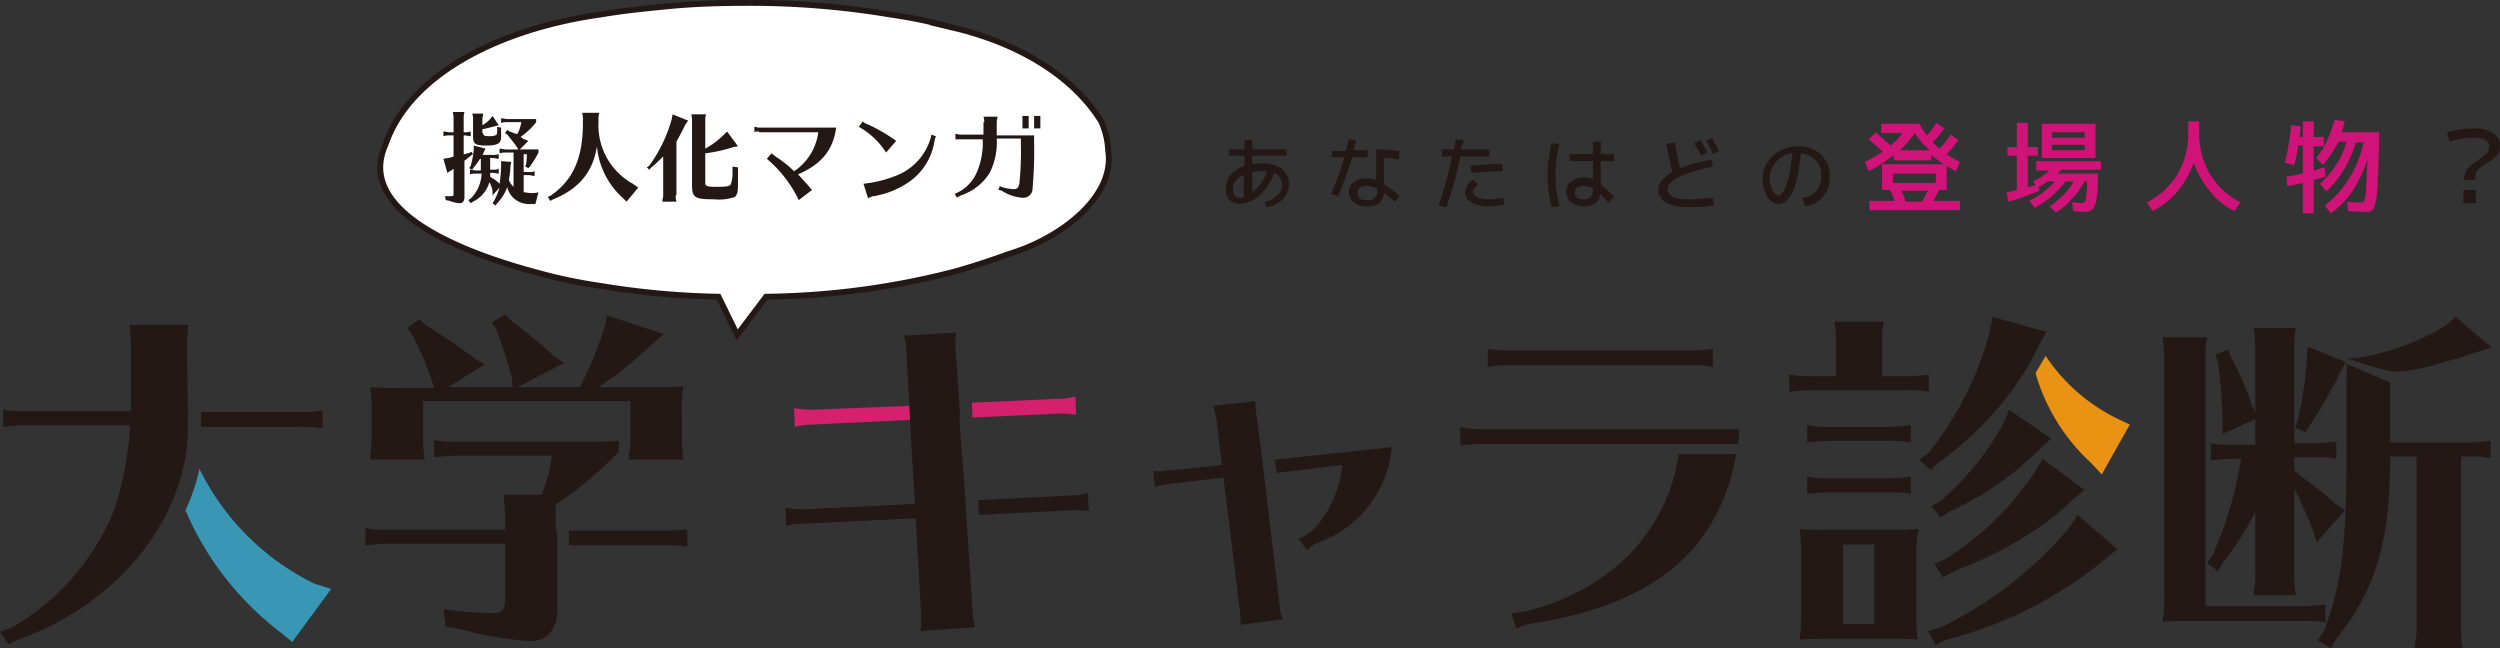 <svg xmlns="http://www.w3.org/2000/svg" xmlns:xlink="http://www.w3.org/1999/xlink" viewBox="0 0 320.8 83.175">
  <rect x="0" y="0" width="320.8" height="83.175" fill="#333333" stroke="none"/>
  <defs>
    <style>
      .cls-1 {
        fill: #231815;
      }

      .cls-2 {
        fill: #e99214;
      }

      .cls-3 {
        fill: #3997b5;
      }

      .cls-4 {
        fill: #d5206d;
      }

      .cls-5 {
        clip-path: url(#clip-path);
      }

      .cls-6 {
        fill: none;
      }

      .cls-7 {
        fill: #cf1378;
      }

      .cls-8 {
        fill: #fff;
        stroke: #231815;
        stroke-miterlimit: 10;
        stroke-width: 0.75px;
      }
    </style>
    <clipPath id="clip-path">
      <path id="パス_495" data-name="パス 495" d="M273.8,175.5h0l-.1-1.9h0L273,163h.1l-.1-1.9h0l-.5-7.2v-.8a4.484,4.484,0,0,1,.1-1.1l-6.7.4a8.617,8.617,0,0,1,.3,2.1l.4,6.9-12.4.5a11.969,11.969,0,0,1-2.4-.2l.1,2.4a10.377,10.377,0,0,1,2.3-.3l12.5-.6.7,10.8-14.2.7a8.6,8.6,0,0,1-2.4-.2l.1,2.3a7.694,7.694,0,0,1,2.3-.3l14.3-.7.7,12.5v.8a5.739,5.739,0,0,1-.1,1.2l6.8-.4a9.431,9.431,0,0,1-.3-2Z"/>
    </clipPath>
  </defs>
  <g id="グループ化_308" data-name="グループ化 308" transform="translate(-149.9 -109.325)">
    <g id="グループ化_297" data-name="グループ化 297">
      <path id="パス_466" data-name="パス 466" class="cls-1" d="M394.6,159.4a13.678,13.678,0,0,1,2.8.2v-2.2c-1.2.1-1.7.2-2.8.2h-3.2v-4.2a16.339,16.339,0,0,1,.2-2.8h-6.3a17.594,17.594,0,0,1,.2,2.8v4.2h-3.2a13.678,13.678,0,0,1-2.8-.2v2.2c1.3-.1,1.6-.2,2.8-.2Z"/>
      <path id="パス_467" data-name="パス 467" class="cls-1" d="M395.1,163.9c-1.2.1-1.7.2-2.8.2h-7.7a13.678,13.678,0,0,1-2.8-.2v2.2c1.3-.1,1.6-.2,2.8-.2h7.7a13.678,13.678,0,0,1,2.8.2Z"/>
      <path id="パス_468" data-name="パス 468" class="cls-2" d="M411.1,157.2a24.987,24.987,0,0,0,7.2,11.6l1.3,1.4,3.6-6.4-1.5-.7a23.443,23.443,0,0,1-9.3-8.1Z"/>
      <path id="パス_469" data-name="パス 469" class="cls-1" d="M400.7,182.6c6.1-2.3,11.6-5.6,15.2-9.2l1.5-1.2-5.4-4-1,1.7a38.283,38.283,0,0,1-11.5,11.2l-1.4.6,1.1,1.7Z"/>
      <path id="パス_470" data-name="パス 470" class="cls-1" d="M411.7,166.9l1.4-1.3-5.4-3.7-.7,1.7a35.263,35.263,0,0,1-8.1,10l-1.2.7,1.2,1.4,1.1-.7A39.284,39.284,0,0,0,411.7,166.9Z"/>
      <path id="パス_471" data-name="パス 471" class="cls-1" d="M398.9,168.5a41.263,41.263,0,0,0,11.6-12.8l1-2,1-1.8-6.9-1.9-.4,2a42.291,42.291,0,0,1-7.8,15.4l-1.2.9,1.4,1.3Z"/>
      <path id="パス_472" data-name="パス 472" class="cls-1" d="M384.6,170.7a13.678,13.678,0,0,1-2.8-.2v2.2c1.3-.1,1.6-.2,2.8-.2h7.7a13.678,13.678,0,0,1,2.8.2v-2.2c-1.2.1-1.7.2-2.8.2Z"/>
      <path id="パス_473" data-name="パス 473" class="cls-1" d="M415.3,177.2A50.016,50.016,0,0,1,399,189.8l-1.7.5,1,1.8,1.4-.7A52.044,52.044,0,0,0,420,181.1l1.6-1.3-5.1-4.4Z"/>
      <path id="パス_474" data-name="パス 474" class="cls-1" d="M396.1,177.2c-1.2.1-1.8.1-3.5.1h-8.3a32.33,32.33,0,0,1-3.5-.1,18.327,18.327,0,0,1,.2,3.5v7.2a17.282,17.282,0,0,1-.2,3.5c1.3-.1,1.8-.1,3.5-.1h9a23.482,23.482,0,0,1,2.7.1,17.8,17.8,0,0,1-.2-3.5v-7.2A16.864,16.864,0,0,1,396.1,177.2Zm-5.7,12.2h-4V179.2h4Z"/>
    </g>
    <path id="パス_475" data-name="パス 475" class="cls-1" d="M445.8,164.8l.5-.9a61.033,61.033,0,0,0,3.9-6.8l.7-1.3-4.9-2-.1,1.9a47.589,47.589,0,0,1-1.2,7.7l-.3.8Z"/>
    <path id="パス_476" data-name="パス 476" class="cls-1" d="M437.5,168.1a50.41,50.41,0,0,1-3.6,12.3l-.8,1.2,1.4,1,.7-1.2a33.928,33.928,0,0,0,4.1-6.4v7.9a9.752,9.752,0,0,1-.2,2.3v.5h5.4a16.339,16.339,0,0,1-.2-2.8V172c.7,1.4,1.7,3.6,2.4,5.4l.5,1.5,3.6-4.1-1.3-.9a44.648,44.648,0,0,0-4.4-3.5l-.8-.7V168h2.6a13.678,13.678,0,0,1,2.8.2V166c-1.2.1-1.7.2-2.8.2h-2.6v-12a16.339,16.339,0,0,1,.2-2.8h-5.4a17.594,17.594,0,0,1,.2,2.8v8l-.4-.8a40.265,40.265,0,0,0-2.7-6.2l-.4-1-1.6.6.3,1a60.019,60.019,0,0,1,.6,7.4V165l4.2-1.9v3.3h-2.9a13.678,13.678,0,0,1-2.8-.2v2.2c1.4-.1,1.6-.2,2.8-.2h1.1Z"/>
    <path id="パス_477" data-name="パス 477" class="cls-1" d="M448.4,186.9a26.453,26.453,0,0,1-2.7.2H432.9V155.4a16.339,16.339,0,0,1,.2-2.8h-5.7a17.594,17.594,0,0,1,.2,2.8v30a19.483,19.483,0,0,1-.2,3.7c1.4-.1,1.8-.1,3.5-.1h14.7a12.745,12.745,0,0,1,2.7.2v-2.3Z"/>
    <path id="パス_478" data-name="パス 478" class="cls-1" d="M456.6,165.9v-7.5l-4.9-2.1a4.877,4.877,0,0,1-.7-.3,14.419,14.419,0,0,1,0,2.1v10.1c0,11-.7,16.4-2.9,22.1l-.8,1.2,1.7,1,.7-1.2c5.1-6.4,6.9-12.5,6.9-23.4H460v21.8a9.752,9.752,0,0,1-.2,2.3v.5h6.1a16.339,16.339,0,0,1-.2-2.8V167.9H467a11.419,11.419,0,0,1,2.5.2v-2.2a24.958,24.958,0,0,1-2.5.2H456.6Z"/>
    <path id="パス_479" data-name="パス 479" class="cls-1" d="M465,155.4l4.6-1.5L465,150l-1.3,1.1c-3.4,2.2-9.2,4.2-12.6,4.2a53,53,0,0,0,5.7,1.7C460.2,157.1,464.2,155.5,465,155.4Z"/>
    <g id="グループ化_299" data-name="グループ化 299">
      <path id="パス_480" data-name="パス 480" class="cls-3" d="M175.5,169.5a25.491,25.491,0,0,1-1.8,5.3,38.818,38.818,0,0,0,12.1,15.6l1.6,1.3,5-6.8-2.2-.7A32.182,32.182,0,0,1,175.5,169.5Z"/>
      <g id="グループ化_298" data-name="グループ化 298">
        <path id="パス_481" data-name="パス 481" class="cls-1" d="M197.4,167.8v.5h7a15.76,15.76,0,0,1-.2-2.8v-4.7h26.6v4.7a9.345,9.345,0,0,1-.2,2.3v.5h7a15.76,15.76,0,0,1-.2-2.8v-3a18.367,18.367,0,0,1,.2-3.6c-1.2.1-1.8.1-3.5.1h-7.4a44.587,44.587,0,0,0,6.6-5.3l1.8-1.5-7.3-2.4-.4,1.8a52.718,52.718,0,0,1-3.1,7.4h-8l6-3.1-1.2-.8c-2-1.8-3.7-3.2-5.7-4.7l-.7-.7-1.7,1,.6.9a58.953,58.953,0,0,1,2,6.3l.1,1.1h-8.3l4.7-2.9-1.2-.7a68.767,68.767,0,0,0-6.3-4.3l-.9-.8-1.5,1.1.7,1.1a36.335,36.335,0,0,1,2.7,6.6h-4.7a32.33,32.33,0,0,1-3.5-.1,19.445,19.445,0,0,1,.2,3.6v3C197.6,166.3,197.5,166.8,197.4,167.8Z"/>
        <path id="パス_482" data-name="パス 482" class="cls-1" d="M235.3,177.4H222.9v1.9h12.4a13.678,13.678,0,0,1,2.8.2v-2.2C236.9,177.3,236.4,177.4,235.3,177.4Z"/>
        <path id="パス_483" data-name="パス 483" class="cls-1" d="M221.2,177.4h0v-3.3a49.411,49.411,0,0,0,8.1-6.8v-1.4c-1.3.1-2.7.1-5.5.1H208.4a13.678,13.678,0,0,1-2.8-.2V168c1.4-.1,1.6-.2,2.8-.2h12.3a18.3,18.3,0,0,1-1.3,5h-4.9c.1,1.2.2,1.7.2,2.7v1.8H199.6a13.678,13.678,0,0,1-2.8-.2v2.2c1.3-.1,1.6-.2,2.8-.2h15.1v7.3c0,1.2-.4,1.6-1.5,1.6a49.8,49.8,0,0,1-6.4-.5l.3,2.2,2,.4a47.507,47.507,0,0,0,8.9,1.5c2,0,3.4-1.5,3.4-3.8v-8.7h0v-1.7Z"/>
      </g>
      <path id="パス_484" data-name="パス 484" class="cls-1" d="M174,162.2h0l-.1-8.4a16.34,16.34,0,0,1,.2-2.8h-7.6a17.6,17.6,0,0,1,.2,2.8v8.3H153.1a13.678,13.678,0,0,1-2.8-.2v2.2c1.3-.1,1.6-.2,2.8-.2h13.5a42.161,42.161,0,0,1-2.1,11,30.8,30.8,0,0,1-13,14.9l-1.6.6L151,192l1.5-.7c11.7-4.2,21-14.5,21.5-26.3v-2.8Z"/>
      <path id="パス_485" data-name="パス 485" class="cls-1" d="M188.5,162.2H175.7v1.9h12.8a13.678,13.678,0,0,1,2.8.2V162A13.2,13.2,0,0,1,188.5,162.2Z"/>
    </g>
    <g id="グループ化_300" data-name="グループ化 300">
      <path id="パス_486" data-name="パス 486" class="cls-1" d="M312.1,170.2h0l-.8-6.4h0l-.2-1.3a10.3,10.3,0,0,1-.1-1.3v-.4l-5.4.6c.1.5.3,1.1.4,1.8l.7,5.8-6.8.7a10.415,10.415,0,0,0-1.1.1,3.085,3.085,0,0,1-.9-.1l.2,2.1a11.8,11.8,0,0,1,2-.4l6.8-.8,2.1,17.1c0,.4.1,1,.1,1.2v.6l5.4-.7a6.912,6.912,0,0,1-.4-1.8Z"/>
      <path id="パス_487" data-name="パス 487" class="cls-1" d="M313.5,168.3l.2,1.7,8.4-1c-.2,4-3.1,8.9-5.6,9.4l1.1,1.5a4.4,4.4,0,0,1,1.6-1,14.4,14.4,0,0,0,9.3-12.2Z"/>
    </g>
    <g id="グループ化_302" data-name="グループ化 302">
      <path id="パス_488" data-name="パス 488" class="cls-1" d="M367.4,156.2a9.345,9.345,0,0,1,2.3.2v-2.3a17.851,17.851,0,0,1-2.3.2H343.1a19.526,19.526,0,0,1-2.3-.2v2.3a17.851,17.851,0,0,1,2.3-.2Z"/>
      <g id="グループ化_301" data-name="グループ化 301">
        <path id="パス_489" data-name="パス 489" class="cls-1" d="M365.5,166.3h7.4a11.075,11.075,0,0,0,.2-1.9H339.6a10.377,10.377,0,0,1-2.3-.3v2.4a19.524,19.524,0,0,1,2.3-.2Z"/>
        <path id="パス_490" data-name="パス 490" class="cls-1" d="M365.3,167.6a22.876,22.876,0,0,1-9.7,15.7c-3,2.3-8.7,4.6-11.8,4.7l.7,2a6.33,6.33,0,0,1,2.2-.7c15.4-2.4,23.8-9.4,26-21.7Z"/>
      </g>
    </g>
    <path id="パス_491" data-name="パス 491" class="cls-1" d="M267.5,175.8l-14.3.7a5.32,5.32,0,0,0-2.3.3l-.1-2.3a15.416,15.416,0,0,0,2.4.2l14.2-.7Z"/>
    <path id="パス_492" data-name="パス 492" class="cls-4" d="M274.7,162.9l10.9-.5a12.749,12.749,0,0,1,2,.1h.4l-.1-2.3a8.017,8.017,0,0,1-2.3.3l-11,.5Z"/>
    <path id="パス_493" data-name="パス 493" class="cls-1" d="M289.5,172.6a8.329,8.329,0,0,1-2.2.3l-11.9.6.1,1.9,11.8-.6a16.222,16.222,0,0,1,2.3.1Z"/>
    <g id="グループ化_305" data-name="グループ化 305">
      <g id="グループ化_303" data-name="グループ化 303" class="cls-5">
        <path id="パス_494" data-name="パス 494" class="cls-4" d="M265.7,170.2l-15.2.9-.9-14.4,15.5,3.1,1.5,1.5.1,2Z"/>
      </g>
      <g id="グループ化_304" data-name="グループ化 304" class="cls-5">
        <rect id="長方形_216" data-name="長方形 216" class="cls-6" width="98.9" height="85.1"/>
      </g>
    </g>
    <path id="パス_497" data-name="パス 497" class="cls-1" d="M275,189.8a9.431,9.431,0,0,1-.3-2l-.8-12.3h0l-.1-1.9h0L273,163h.1l-.1-1.9h0l-.5-7.2v-.8a4.484,4.484,0,0,1,.1-1.1l-6.7.4a8.617,8.617,0,0,1,.3,2.1l.4,6.9h0l.2,4.2.5,8.4-14.2.7a8.6,8.6,0,0,1-2.4-.2l.1,2.3a7.694,7.694,0,0,1,2.3-.3l14.3-.7.7,12.5v.8a5.739,5.739,0,0,1-.1,1.2Z"/>
    <g id="グループ化_306" data-name="グループ化 306">
      <path id="パス_498" data-name="パス 498" class="cls-1" d="M312.2,135.2a2.718,2.718,0,0,0,1.6-.8,1.76,1.76,0,0,0,.6-1.3,1.624,1.624,0,0,0-1-1.6,6.686,6.686,0,0,1-1.9,2.9,3.979,3.979,0,0,1-2.5,1.1,1.9,1.9,0,0,1-1.3-.5,1.978,1.978,0,0,1-.5-1.4,2.792,2.792,0,0,1,.6-1.8,4.068,4.068,0,0,1,1.8-1.2v-1.3h-2v-.8h2v-1.2h1v1.2H315v.8h-4.4v1.1a4.868,4.868,0,0,1,1.2-.1,4.023,4.023,0,0,1,2.6.7,2.518,2.518,0,0,1,.9,2,2.732,2.732,0,0,1-.8,1.9,3.471,3.471,0,0,1-2.1,1Zm-2.6-3.5a3.134,3.134,0,0,0-1.1.8,1.5,1.5,0,0,0-.4,1.1,1.884,1.884,0,0,0,.2.8.908.908,0,0,0,.7.3.749.749,0,0,0,.5-.1v-2.9Zm2.9-.4h-.7a4.869,4.869,0,0,0-1.2.1V134A6.231,6.231,0,0,0,312.5,131.3Z"/>
      <path id="パス_499" data-name="パス 499" class="cls-1" d="M320.8,129.6v-.9h1.8c.1-.3.2-.8.4-1.5l.9.1c-.1.6-.3,1-.3,1.3h1.8v.9h-2a42.438,42.438,0,0,1-1.8,5l-.9-.3a38.863,38.863,0,0,0,1.7-4.7h-1.6Zm8.6.2a10.073,10.073,0,0,0-1.9-.2V133a13.033,13.033,0,0,1,2,1.5l-.6.7c-.5-.4-1-.8-1.4-1.1a2.261,2.261,0,0,1-.6,1.3,2.364,2.364,0,0,1-1.6.4,2.86,2.86,0,0,1-1.7-.5,1.708,1.708,0,0,1,0-2.6,2.648,2.648,0,0,1,1.7-.5,5.02,5.02,0,0,1,1.2.2v-3.9a26.609,26.609,0,0,1,3,.2Zm-2.9,3.7a3.013,3.013,0,0,0-1.2-.3q-1.2,0-1.2.9a.908.908,0,0,0,.3.7c.2.2.5.2.9.2a1.1,1.1,0,0,0,1.3-1.3v-.2Z"/>
      <path id="パス_500" data-name="パス 500" class="cls-1" d="M334.9,129.4v-.9h1.6a10.5,10.5,0,0,0,.2-1.3l1,.1a.756.756,0,0,1-.1.4c-.1.2,0,.3-.1.4a.6.6,0,0,0-.1.4H341v.9h-3.7a48.076,48.076,0,0,1-1.8,6.5l-1-.2a41.59,41.59,0,0,0,1.7-6.3h-1.3Zm4,3,.7.6c-.3.2-.5.4-.5.5a.52.52,0,0,0-.2.4c0,.3.2.5.5.7a2.9,2.9,0,0,0,1.4.3,15.031,15.031,0,0,0,2-.2l.1.9a14.918,14.918,0,0,1-2.1.2,4.064,4.064,0,0,1-2.1-.5,1.411,1.411,0,0,1-.8-1.2A2.087,2.087,0,0,1,338.9,132.4Zm3.8-1.1c-1.4,0-2.7.1-4,.2l-.1-.9a27.479,27.479,0,0,1,4.1-.2Z"/>
      <path id="パス_501" data-name="パス 501" class="cls-1" d="M350,127.8a16.25,16.25,0,0,0,0,8l-1,.1a17.06,17.06,0,0,1,0-8.2Zm7,2.2h-1.7v3a11.122,11.122,0,0,1,1.7,1.6l-.7.7-1.1-1.1c-.1,1.1-.8,1.6-2,1.6a2.86,2.86,0,0,1-1.7-.5,1.678,1.678,0,0,1-.6-1.4,1.612,1.612,0,0,1,.6-1.3,2.648,2.648,0,0,1,1.7-.5,4.253,4.253,0,0,1,1.1.2V130h-3v-.9h3v-1.6h1v1.6H357Zm-2.7,3.5a2.279,2.279,0,0,0-1.1-.3c-.8,0-1.2.3-1.2.8q0,.9,1.2.9c.4,0,.7-.1.8-.3a1.222,1.222,0,0,0,.3-.9v-.2Z"/>
      <path id="パス_502" data-name="パス 502" class="cls-1" d="M369.5,129.8l.2.9a20.149,20.149,0,0,0-4.5,1.4c-.9.5-1.3,1-1.3,1.5,0,.9.9,1.3,2.7,1.3,1,0,2-.1,3.1-.2l.1,1a18.288,18.288,0,0,1-3.3.2c-2.5,0-3.8-.8-3.8-2.2,0-.9.6-1.6,1.8-2.3-.3-1.1-.5-2.3-.8-3.6l1.1-.2c.2,1.1.4,2.2.7,3.3A20.113,20.113,0,0,1,369.5,129.8Zm-2.2-2.1.8-.4c.4.7.7,1.2.9,1.6l-.8.4C367.9,128.8,367.6,128.2,367.3,127.7Zm1.5-.3.8-.4c.3.6.6,1.2.9,1.7l-.8.4A9.145,9.145,0,0,0,368.8,127.4Z"/>
      <path id="パス_503" data-name="パス 503" class="cls-1" d="M381.2,134.7a2.606,2.606,0,0,0,1.8-.9,3.173,3.173,0,0,0,.6-2,2.489,2.489,0,0,0-.7-1.9,3.1,3.1,0,0,0-1.9-.9c-.2,1.3-.3,2.4-.5,3.2a6.552,6.552,0,0,1-.7,2,2.9,2.9,0,0,1-.8,1,1.613,1.613,0,0,1-.9.3,1.74,1.74,0,0,1-1.4-.9,3.8,3.8,0,0,1-.6-2.2,3.871,3.871,0,0,1,1.3-3.1,4.871,4.871,0,0,1,3.4-1.2,3.928,3.928,0,0,1,2.8,1.1,3.693,3.693,0,0,1,1.1,2.7,4,4,0,0,1-.9,2.7,3.47,3.47,0,0,1-2.3,1.2Zm-1.3-5.7a3.094,3.094,0,0,0-2.1,1.1,3.3,3.3,0,0,0-.8,2.2,2.41,2.41,0,0,0,.4,1.5.953.953,0,0,0,.7.6.367.367,0,0,0,.3-.1c.1-.1.2-.3.4-.5a2.321,2.321,0,0,0,.4-1,12.256,12.256,0,0,0,.4-1.6C379.7,130.6,379.8,129.8,379.9,129Z"/>
      <path id="パス_504" data-name="パス 504" class="cls-7" d="M391.3,126.3v-1.1h4.9a6.528,6.528,0,0,0,1,1.5c.4-.5.8-1,1.2-1.6l1,.7a14.283,14.283,0,0,1-1.5,1.8,6.469,6.469,0,0,0,.9.8,10.99,10.99,0,0,0,1.4-1.8l1,.7a11.919,11.919,0,0,1-1.5,1.8,9.5,9.5,0,0,0,1.7,1l-.5,1.2a17.683,17.683,0,0,1-3.2-2.1v.7h-4.8v-.7a17.683,17.683,0,0,1-3.2,2.1l-.5-1.2c.8-.4,1.6-.9,2.3-1.3-.5-.5-1.1-1-1.8-1.6l.9-.9c.6.5,1.2,1.1,1.9,1.7a7.518,7.518,0,0,0,1.5-1.6h-2.7Zm-1.5,10v-1.2H393a7.258,7.258,0,0,0-.6-1.4h-1v-3.3h8.3v3.3h-1c-.2.5-.5,1-.7,1.4h3.4v1.2Zm3-3.5h5.5v-1.2h-5.5Zm2.8-6.4a12.417,12.417,0,0,1-1.9,2.2h3.8A9.679,9.679,0,0,1,395.6,126.4Zm.9,8.8c.3-.4.5-.9.8-1.4h-3.4a5.782,5.782,0,0,1,.5,1.4Z"/>
      <path id="パス_505" data-name="パス 505" class="cls-7" d="M415.9,136.4l-.1-1.1c.5,0,.9.1,1.2.1a.52.52,0,0,0,.4-.2,1.292,1.292,0,0,0,.2-.8,8.115,8.115,0,0,0,.1-1.7v-.1h-.3a10.188,10.188,0,0,1-1.6,2.2,8.412,8.412,0,0,1-2.1,1.8l-.8-.8a7.456,7.456,0,0,0,1.7-1.4,7.337,7.337,0,0,0,1.4-1.8h-1a15.729,15.729,0,0,1-1.8,1.9A14.318,14.318,0,0,1,411,136l-.7-.9a11.092,11.092,0,0,0,3.3-2.5h-1a4.129,4.129,0,0,1-1.1.7l.1.5a31.743,31.743,0,0,1-4,1.4l-.2-1.2a8.571,8.571,0,0,0,1.3-.3v-4.4h-1.2v-1.1h1.2v-3.1h1.4v3.1h1.3v1.1h-1.3v4.1a6.214,6.214,0,0,1,1-.3l-.3-.5a8.533,8.533,0,0,0,2.1-1.4h-1.7V130h8.3v1.1h-5.1l-.5.5h5.2v.9a13.8,13.8,0,0,1-.2,2.5,2.7,2.7,0,0,1-.5,1.2,1.222,1.222,0,0,1-.9.3A11.047,11.047,0,0,1,415.9,136.4Zm-4-11.2h6.9v4.4h-6.9Zm1.3,1.8h4.2v-.7h-4.2Zm0,.9v.7h4.2v-.7h-4.2Z"/>
      <path id="パス_506" data-name="パス 506" class="cls-7" d="M425.4,135.3a9.726,9.726,0,0,0,3.9-3.6,10.214,10.214,0,0,0,1.4-5.3v-1.5h1.4v1.5a10.214,10.214,0,0,0,1.4,5.3,9.726,9.726,0,0,0,3.9,3.6l-.8,1.1a9.26,9.26,0,0,1-3.1-2.5,12.257,12.257,0,0,1-2.1-3.7,12.257,12.257,0,0,1-2.1,3.7,9.6,9.6,0,0,1-3.2,2.5Z"/>
      <path id="パス_507" data-name="パス 507" class="cls-7" d="M448.1,126.9v1.2h-1.3v3.1c.1,0,.6-.2,1.4-.4l.1,1.2a11.31,11.31,0,0,1-1.5.4v4.3h-1.4v-3.9c-.6.1-1.3.3-2,.4l-.1-1.2c.8-.1,1.5-.3,2.1-.4V128h-.6a18.425,18.425,0,0,1-.5,2.5l-1.2-.3a34.315,34.315,0,0,0,.8-4.8l1.2.1c0,.5-.1.9-.1,1.4h.4v-2h1.4v2h1.3Zm-.1,3.6-.9-.9a9.252,9.252,0,0,0,1.4-2.2c.4-.9.7-1.8,1-2.7l1.3.2c-.1.3-.2.8-.4,1.4h4.8c0,1.6-.1,3-.1,4.1s-.1,2-.1,2.8c-.1.8-.1,1.4-.2,1.8s-.2.7-.3,1c-.1.2-.2.4-.4.4a.749.749,0,0,1-.5.1,22.747,22.747,0,0,1-2.4-.1l-.1-1.2a10.868,10.868,0,0,0,1.8.1c.2,0,.3-.1.4-.3a4.232,4.232,0,0,0,.2-1.6c.1-.8.1-2,.2-3.6a18.387,18.387,0,0,1-1.9,4,11.1,11.1,0,0,1-2.8,2.9l-.8-1a12.729,12.729,0,0,0,3.1-3.4,14.978,14.978,0,0,0,1.9-4.7h-1a14.622,14.622,0,0,1-1.6,3.6,12.273,12.273,0,0,1-2.2,2.7l-.8-1a11.4,11.4,0,0,0,2-2.3,9.781,9.781,0,0,0,1.4-3.1h-1A19.479,19.479,0,0,1,448,130.5Z"/>
      <path id="パス_508" data-name="パス 508" class="cls-1" d="M466.1,132.6a3.083,3.083,0,0,1,.1-1,2.177,2.177,0,0,1,.5-.8,2.652,2.652,0,0,1,.6-.5c.2-.1.4-.3.7-.5.2-.2.4-.3.5-.4a1.381,1.381,0,0,1,.4-.3.55.55,0,0,0,.3-.5.9.9,0,0,0,.1-.5c0-.8-.7-1.1-2.1-1.1a11.728,11.728,0,0,0-3,.5l-.3-1.2a13.318,13.318,0,0,1,3.4-.5,4.4,4.4,0,0,1,2.5.6,1.8,1.8,0,0,1,.9,1.6,1.949,1.949,0,0,1-.1.8,2.093,2.093,0,0,1-.4.6c-.2.2-.4.3-.5.4a3.111,3.111,0,0,1-.6.4,2.186,2.186,0,0,0-.5.3,1.381,1.381,0,0,1-.4.3c-.2.1-.3.3-.4.4a.764.764,0,0,0-.2.5c0,.2-.1.4-.1.7h-1.4Zm-.1,2.8v-1.7h1.6v1.7Z"/>
    </g>
    <path id="パス_509" data-name="パス 509" class="cls-8" d="M292.1,128.7a10.071,10.071,0,0,0-.9-3.8c-3.6-5.8-10.5-10-18.9-12a64.316,64.316,0,0,0-8.1-1.7,108.651,108.651,0,0,0-18.6-1.5c-3.3,0-6.5.1-9.7.4-3.1.3-6.1.6-9,1.1-12.8,1.8-24.4,7.6-27.5,16.6-3.9,8.5,9.3,13.8,19.4,16.5a64.316,64.316,0,0,0,8.1,1.7,103.338,103.338,0,0,0,15.2,1.4l2.4,4.9,3.7-4.9a101.184,101.184,0,0,0,24.1-3.2c2.5-.7,4.9-1.5,7.1-2.3C286.1,139.9,293,134.5,292.1,128.7Z"/>
    <g id="グループ化_307" data-name="グループ化 307">
      <path id="パス_510" data-name="パス 510" class="cls-1" d="M209.5,129.1h.1a.6.6,0,0,1,.4-.1l.4-.2.2.3-.3.2c-.2.2-.5.4-.7.6h-.1v4.7c0,.5-.2.8-.6.8a3.915,3.915,0,0,1-1.3-.3l-.5-.1-.1-.5h.6c.4,0,.5,0,.5-.3V131c-.1,0-.1.1-.3.2l-.5.3-.5-1.8.6-.1a2.544,2.544,0,0,0,.7-.2v-2.7h-.5a2.485,2.485,0,0,0-.8.1v-.6c.3,0,.5.1.8.1h.5v-1.8a2.814,2.814,0,0,0-.1-.8h1.5a2.485,2.485,0,0,0-.1.8v1.8h.1a2.2,2.2,0,0,0,.8-.1v.6c-.3,0-.5-.1-.8-.1h-.1v2.4Zm3.6,4.7a3.583,3.583,0,0,0-.4-1.1,3.976,3.976,0,0,1-2.1,2.5l-.3.2-.3-.4.3-.2a4.763,4.763,0,0,0,1.4-3.2H211a2.485,2.485,0,0,0-.8.1v-.6c.3,0,.5.1.8.1h.6v-1.5h-.1a10.476,10.476,0,0,1-.8,1.1l-.2.3-.4-.2.2-.3a10.9,10.9,0,0,0,.4-2.2V128l1.5.4-.2.4c-.1.2-.1.3-.2.4h1.3a2.2,2.2,0,0,0,.8-.1v.6c-.3,0-.5-.1-.8-.1h-.3v1.5h.3a2.2,2.2,0,0,0,.8-.1v.6c-.3,0-.5-.1-.8-.1h-.3v.5l.3.2a5,5,0,0,1,.7.5l.2.2a15.416,15.416,0,0,0,.2-2.4V130l1.3.1-.1.5a9.909,9.909,0,0,1-.2,1.8,2.361,2.361,0,0,0,.6.9v-4.4h-1a2.485,2.485,0,0,0-.8.1v-.6c.3,0,.5.1.8.1h1.6l-.1-.2c-.4-.6-.9-1.2-1.3-1.7l-.3-.2.3-.4.3.2.3.1.5.2h.2a5.271,5.271,0,0,0,.5-1.5H215a2.485,2.485,0,0,0-.8.1v-.6c.3,0,.5.1.8.1h3.7v.4a9.2,9.2,0,0,1-2,1.9l.3.2c.1.1.1.1.2.1l.5.2-1.1,1.1H219v.4a14.189,14.189,0,0,1-1.1,1.8l-.2.2-.4-.2.1-.3a6.151,6.151,0,0,0,.1-1.3h-.4v2.3h.7a1.7,1.7,0,0,0,.7-.1v.6c-.3,0-.5-.1-.7-.1h-.7V134c.3,0,.6.1.9.1a3.4,3.4,0,0,0,1-.1l-.4,1.5h-.7a2.834,2.834,0,0,1-2.9-2.1v-.1a5.71,5.71,0,0,1-1.3,2.1l-.2.3-.4-.3.2-.3a8.651,8.651,0,0,0,.7-1.7l-.9,1Zm-1.2-7.4c0,.3.1.4.8.4.6,0,.8-.1.9-.2s.1-.4.1-.6v-.4l.5.1v1.2c0,.8-.4,1.1-1.9,1.1-1.4,0-1.7-.2-1.7-1.2v-2.1a2.2,2.2,0,0,0-.1-.8h1.4c0,.2-.1.5-.1.8v.7a4.363,4.363,0,0,0,1-.8l.3-.4.8,1.2-.4.1c-.4.1-1.1.3-1.7.4v.5Z"/>
      <path id="パス_511" data-name="パス 511" class="cls-1" d="M231.8,133.4l-1.5,1.8-.4-.4a10.132,10.132,0,0,1-3.4-6.7c-.5,3.2-2.2,5.4-5.6,6.8l-.4.2-.3-.5.4-.2c2.9-2,4.1-4.9,4.1-9.3v-.5a2.814,2.814,0,0,0-.1-.8h2.2a2.485,2.485,0,0,0-.1.8v.4a8.551,8.551,0,0,0,4.4,7.9Z"/>
      <path id="パス_512" data-name="パス 512" class="cls-1" d="M236.6,134.4a2.814,2.814,0,0,0,.1.8h-1.8v-.1c0-.3.1-.4.1-.6v-5.1c-.5.5-.9.9-1.5,1.4l-.3.3-.3-.3.3-.2a18.634,18.634,0,0,0,2.9-6l.1-.6,2,.8-.4.6c-.4.8-.7,1.4-1.1,2.1v6.9Zm3.8-1.7c0,.5.1.6,1.5.6s1.7-.1,1.8-.4a4.391,4.391,0,0,0,.2-1.5v-.7l.7.1v2.1c0,1.1-.1,1.4-.4,1.7a6.385,6.385,0,0,1-2.7.3c-2.4,0-2.8-.2-2.8-1.8v-8.3a2.814,2.814,0,0,0-.1-.8h1.9a2.485,2.485,0,0,0-.1.8v3.6a10.766,10.766,0,0,0,2.4-1.8l.4-.4,1.4,1.9-.6.1a19.025,19.025,0,0,1-3.6.8v3.7Z"/>
      <path id="パス_513" data-name="パス 513" class="cls-1" d="M247.3,126.2c-.2,0-.5,0-.6.1v-.7c.2,0,.4.1.6.1h9.9c-.4,2.9-1.9,4.7-4.9,6,.5.5.8.9,1.3,1.4a4.676,4.676,0,0,0,.5.6l-1.7,1.3a15.964,15.964,0,0,0-4.1-5.3l.6-.7c.1.1.3.2.5.4a14.31,14.31,0,0,1,2.4,1.9,7.118,7.118,0,0,0,3.1-5h-7.6Z"/>
      <path id="パス_514" data-name="パス 514" class="cls-1" d="M263.6,128.9a9.751,9.751,0,0,0-3.5-3.3l.5-.7a1.7,1.7,0,0,0,.7.4,22.891,22.891,0,0,1,3.6,2.1Zm-2.9,4a15.136,15.136,0,0,0,4.1-1,7.359,7.359,0,0,0,4.5-4.8,1.338,1.338,0,0,0,.1-.5l.6.2a3.1,3.1,0,0,0-.2.7,7.805,7.805,0,0,1-3.3,5.2,11.223,11.223,0,0,1-4.5,1.8c-.2,0-.3.1-.6.2l-.1.1Z"/>
      <path id="パス_515" data-name="パス 515" class="cls-1" d="M276.2,125a1.952,1.952,0,0,0-.1-.7h1.8c0,.2-.1.4-.1.7v1.7h4.8v1a55.615,55.615,0,0,1-.2,5.8,1.181,1.181,0,0,1-1.3,1.2,5.557,5.557,0,0,1-2.5-.8c-.1-.1-.2-.1-.5-.2H278l.2-.5a1.689,1.689,0,0,0,.5.2,6.881,6.881,0,0,0,1.3.2c.4,0,.6-.2.7-.7a38.812,38.812,0,0,0,.2-4.9v-.9h-3.1a8.759,8.759,0,0,1-.9,4.4,6.94,6.94,0,0,1-3.7,2.9c-.1.1-.3.1-.5.3l-.3-.5a5.14,5.14,0,0,0,2.9-2.9,9.448,9.448,0,0,0,.7-4.1h-3.5v-.7c.2,0,.4.1.7.1h2.9V125Zm5.7-.8v1.6h-.8v-1.6Zm1.5,0v1.6h-.8v-1.6Z"/>
    </g>
  </g>
</svg>
